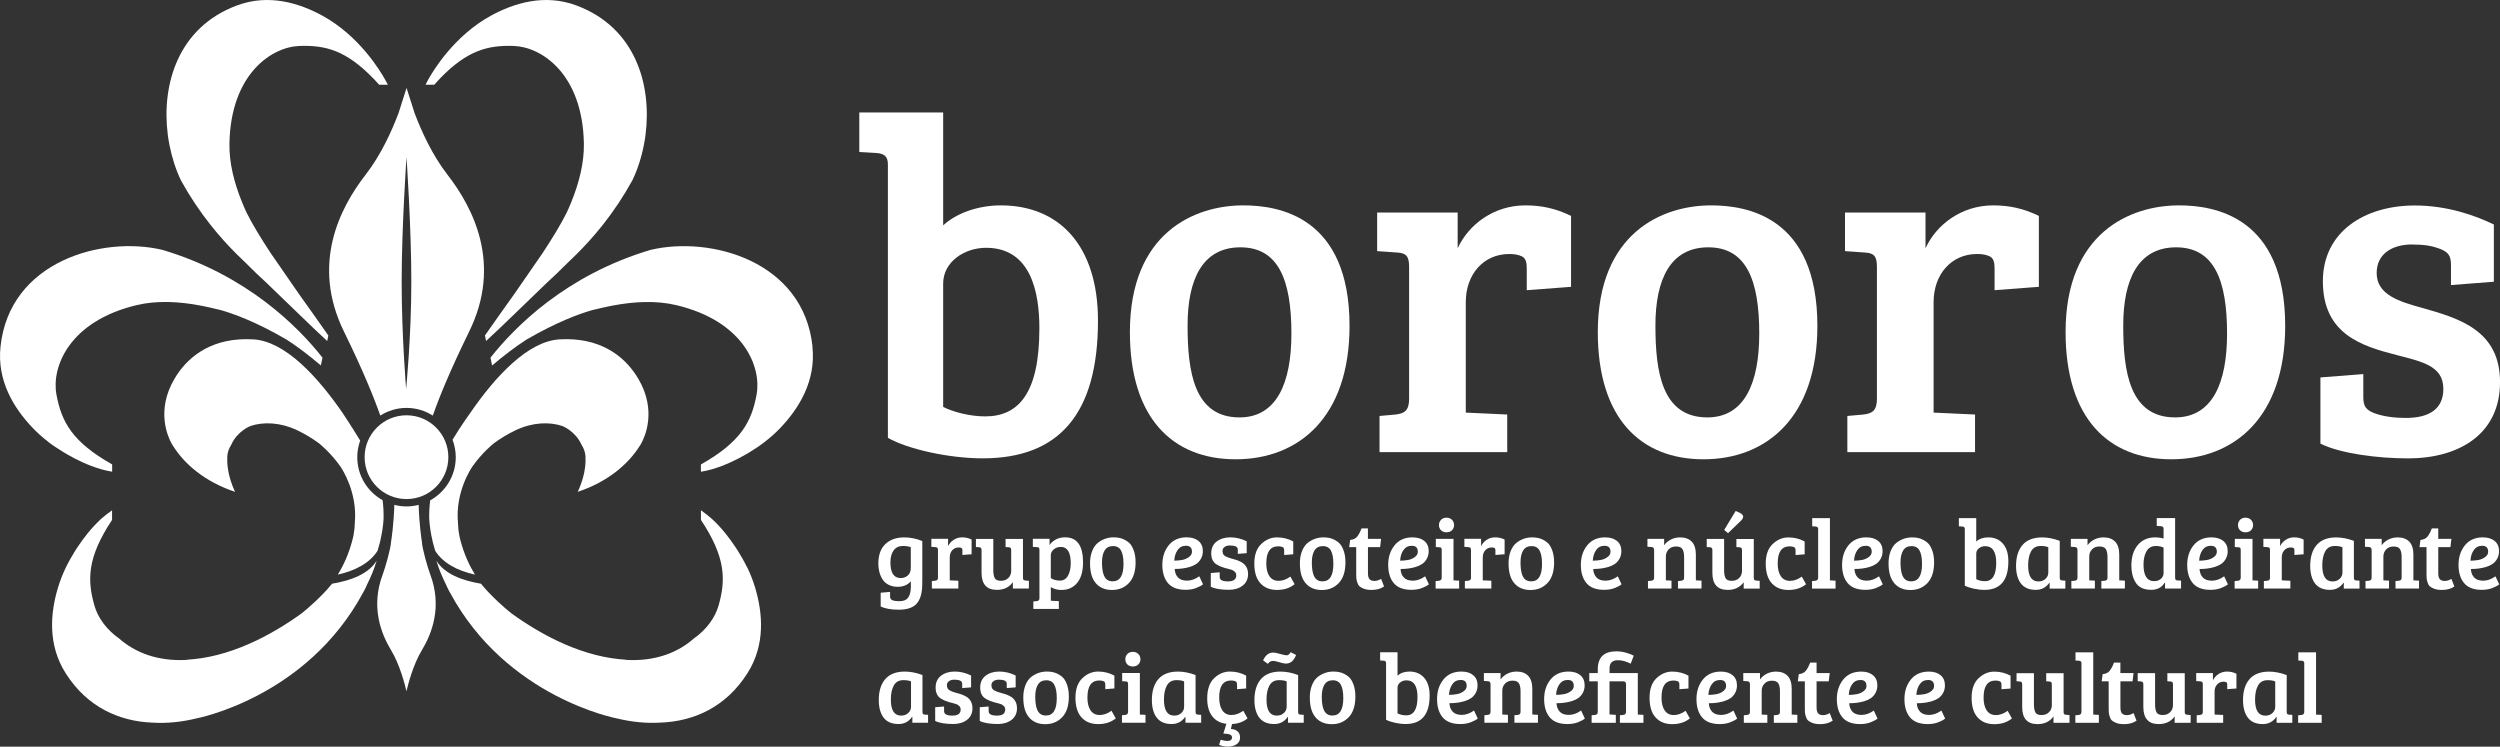 <svg xmlns="http://www.w3.org/2000/svg" id="Camada_1" data-name="Camada 1" viewBox="0 0 744.96 222.49"><rect x="0" y="0" width="744.96" height="222.49" fill="#333333" stroke="none"/><defs><style>      .cls-1 {        fill: #fff;      }    </style></defs><path class="cls-1" d="m264.58,48.99c0-2.42-1.14-3.27-3.55-3.41l-4.97-.29v-11.77h24.99v33.64c3.97-3.69,10.5-5.96,17.17-5.96,17.6,0,28.96,12.21,28.96,34.35,0,27.68-11.49,41.03-34.35,41.03-9.94,0-22.28-2.7-28.25-6.11V48.99h0Zm16.47,72.26c2.7,1.41,7.8,2.83,12.49,2.83,9.94,0,16.18-6.81,16.18-26.25,0-11.09-2.69-23.99-15.89-23.99-6.54,0-12.78,4.26-12.78,10.64v36.77h0Z"></path><path class="cls-1" d="m370.48,61.2c10.51,0,31.66,3.27,31.66,35.91,0,27.26-15.19,39.75-33.93,39.75s-31.52-12.21-31.52-37.9c0-29.53,19.16-37.76,33.78-37.76h0Zm14.34,38.19c0-15.89-3.83-25.69-15.2-25.69s-15.74,9.65-15.74,23.28,1.85,27.4,15.47,27.4c11.07,0,15.47-10.23,15.47-24.99h0Z"></path><path class="cls-1" d="m419.89,79.51c0-3.13-.85-4.11-3.55-4.26l-5.97-.42v-11.5h23.99v10.65c3.28-7.11,10.8-12.78,20.17-12.78,4.68,0,8.94.85,13.62,3.13v21.14l-13.2,1v-6.52c0-1.69-.28-2.98-1.42-3.55-1.28-.56-2.28-.71-3.82-.71-7.68,0-12.93,6.1-12.93,14.33v32.93l12.35.57v11.21h-38.05v-10.78l4.69-.42c2.71-.29,4.12-1.13,4.12-4.69v-39.32h0Z"></path><path class="cls-1" d="m509.89,61.2c10.52,0,31.66,3.27,31.66,35.91,0,27.26-15.18,39.75-33.93,39.75s-31.5-12.21-31.5-37.9c0-29.53,19.16-37.76,33.77-37.76h0Zm14.34,38.19c0-15.89-3.83-25.69-15.19-25.69s-15.75,9.65-15.75,23.28,1.84,27.4,15.47,27.4c11.07,0,15.47-10.23,15.47-24.99h0Z"></path><path class="cls-1" d="m559.29,79.51c0-3.13-.84-4.11-3.55-4.26l-5.96-.42v-11.5h23.99v10.65c3.26-7.11,10.79-12.78,20.15-12.78,4.68,0,8.94.85,13.63,3.13v21.14l-13.2,1v-6.52c0-1.69-.28-2.98-1.42-3.55-1.27-.56-2.27-.71-3.82-.71-7.67,0-12.93,6.1-12.93,14.33v32.93l12.35.57v11.21h-38.05v-10.78l4.7-.42c2.69-.29,4.11-1.13,4.11-4.69v-39.32h0Z"></path><path class="cls-1" d="m649.3,61.2c10.49,0,31.65,3.27,31.65,35.91,0,27.26-15.2,39.75-33.93,39.75s-31.51-12.21-31.51-37.9c0-29.53,19.17-37.76,33.79-37.76h0Zm14.33,38.19c0-15.89-3.84-25.69-15.19-25.69s-15.75,9.65-15.75,23.28,1.84,27.4,15.46,27.4c11.09,0,15.48-10.23,15.48-24.99h0Z"></path><path class="cls-1" d="m718.85,72.84c-6.1,0-10.64,2.84-10.64,8.52,0,6.53,6.82,8.52,13.49,10.37,11.07,3.13,23.27,6.67,23.27,22.15s-12.21,22.71-27.4,22.71c-8.94,0-20.15-1.41-26.12-4.4v-19.72l12.78-1v6.83c0,2.69.71,3.82,3.28,4.82,2.68.99,5.95,1.42,9.36,1.42,7.09,0,11.21-2.71,11.21-8.66,0-6.83-6.25-8.09-13.91-10.08-10.5-2.7-21.99-6.25-21.99-22,0-14.76,12.48-22.57,27.39-22.57,9.65,0,18.02,2.97,23.56,5.67v17.05l-12.78.99v-5.95c0-2.7-.71-3.85-3.26-4.83-2.69-1-4.83-1.29-8.24-1.29h0Z"></path><path class="cls-1" d="m98.96,173.93c-.53.65-1.04,1.23-1.47,1.72h0c-.32.35-.65.7-.97,1.04-3.59,3.74-6.7,6.12-6.7,6.12-2.21,1.6-4.65,3.23-7.28,4.77-5.34,3.16-11.45,5.99-17.94,7.62-2.87.72-5.82,1.2-8.82,1.38l.05.05c-9.09.55-15.78-2.37-20.26-6.31-4-2.78-6.44-6.44-7.4-9.76-2.25-7.77-2.18-14.48,5.22-25.63v-2.87c-1.18.84-2.44,1.81-3.26,2.56-.06.05-.11.1-.16.15-2.86,2.65-5.21,5.75-6.94,8.38-.24.35-.47.71-.68,1.05-.53.83-.98,1.6-1.35,2.26,0,0-.01.01,0,.02h0c-.08.14-.14.26-.21.38-.09.16-.17.31-.25.45-.01.03-.02.05-.04.07-.08.14-.16.29-.23.44-.17.33-.32.62-.43.83-.03.06-.07.14-.11.21-.03.07-.05.12-.08.16-.01.03-.02.05-.03.07,0,.01,0,.01,0,.01-.9,1.88-1.7,3.87-2.34,5.99-2.22,7.38-3.21,16.94,2.34,25.61,6.42,10.08,15.97,14.24,25.75,14.63,4.39.28,8.84-.2,13.09-1.24.07-.01,32.89-6.17,49.73-37.5.01-.03.03-.05.05-.09.04-.07.08-.14.12-.21h0c.39-.71.74-1.42,1.03-2.13,1.1-2.23,2.01-4.3,2.85-7.08-2.43,3.92-7.55,5.9-13.3,6.86h0Z"></path><path class="cls-1" d="m15.9,132.78c.13.09.27.18.42.29.11.08.23.15.36.24h.02s.01.02.01.02c.64.42,1.38.91,2.22,1.42.34.21.7.42,1.07.63,2.73,1.58,6.22,3.3,9.96,4.39.07.03.14.04.21.07,1.06.3,2.15.53,3.25.72v-2.17c-12.02-6.78-15.12-12.8-16.61-20.87-1.49-8.12,3.75-21.81,23.97-26.61,6.07-1.44,12.78-1.06,19.21.19.05.01.1.03.15.03.11.02.26.05.46.09.69.14,1.4.29,2.08.45.12.03.26.06.4.09.57.13,1.21.29,1.91.46h0s.01,0,.03,0c0,0,.02,0,.04,0,.25.07.51.13.78.2,3.54,1,10.34,3.4,19.56,8.78,3.25,2.08,6.79,4.79,10.21,7.7l.49-2.32c-7.22-9.17-22.48-24.6-47.66-32.11h0C30.59,70.2,2.82,77.77.15,103.32c-1.09,10.22,4.08,18.34,9.36,23.95,1.52,1.61,3.13,3.04,4.77,4.31,0,0,0,0,0,.01.02.01.05.03.06.05.04.03.08.07.14.11.06.05.13.09.19.15.19.14.44.33.75.55.13.1.27.2.4.28.02.02.04.03.07.05h0Z"></path><path class="cls-1" d="m222.64,169.09s0,0,0-.01c-.01-.02-.02-.05-.04-.07-.03-.05-.04-.09-.08-.16-.03-.07-.07-.15-.11-.21-.1-.22-.25-.5-.42-.83-.07-.15-.15-.3-.23-.44-.01-.02-.03-.04-.04-.07-.08-.14-.16-.29-.25-.45-.07-.12-.13-.24-.21-.37h0s0-.02,0-.03c-.38-.67-.83-1.43-1.36-2.26-.21-.34-.44-.7-.67-1.05-1.74-2.63-4.08-5.73-6.94-8.38-.06-.05-.1-.1-.17-.15-.81-.75-2.08-1.72-3.25-2.56v2.87c7.4,11.15,7.47,17.86,5.22,25.63-.96,3.32-3.41,6.98-7.4,9.76-4.48,3.95-11.16,6.87-20.26,6.32l.05-.05c-2.99-.18-5.95-.66-8.81-1.38-6.49-1.63-12.6-4.46-17.94-7.62-2.63-1.54-5.06-3.17-7.27-4.77,0,0-3.11-2.37-6.7-6.12-.32-.33-.65-.68-.97-1.03h0c-.43-.49-.93-1.07-1.46-1.72-5.75-.96-10.86-2.94-13.3-6.86.85,2.78,1.76,4.86,2.86,7.08.28.7.64,1.41,1.03,2.13h0c.03.07.08.14.12.2.01.04.03.07.05.09,16.85,31.33,49.67,37.49,49.74,37.5,4.24,1.04,8.69,1.51,13.08,1.24,9.79-.38,19.33-4.55,25.76-14.63,5.55-8.67,4.55-18.22,2.34-25.61-.64-2.12-1.43-4.11-2.34-5.99h0Z"></path><path class="cls-1" d="m242.12,103.32c-2.66-25.55-30.44-33.12-48.29-28.85h0c-25.19,7.51-40.44,22.95-47.67,32.11l.48,2.33c3.43-2.91,6.97-5.62,10.21-7.7,9.23-5.37,16.03-7.78,19.57-8.78.27-.06.53-.13.78-.2.02,0,.03,0,.05,0,.01,0,.03-.01.03-.01h0c.7-.17,1.33-.32,1.91-.45.15-.04.28-.07.4-.09.69-.16,1.39-.31,2.09-.45.2-.04.35-.07.45-.09.06-.01.11-.02.16-.03,6.42-1.25,13.14-1.64,19.21-.19,20.21,4.8,25.45,18.48,23.96,26.61-1.48,8.06-4.58,14.09-16.6,20.87v2.17c1.09-.18,2.18-.41,3.25-.72.07-.02.14-.04.21-.07,3.74-1.09,7.23-2.81,9.96-4.39.37-.21.73-.42,1.07-.63.84-.52,1.58-1,2.22-1.42,0-.01,0-.01,0-.01h.02c.13-.09.24-.17.36-.24.15-.1.29-.2.42-.29.02-.03.04-.04.06-.05.13-.09.27-.18.4-.29.31-.22.57-.41.75-.55.06-.05.13-.1.19-.15.06-.04.1-.08.14-.11.02-.02.04-.04.06-.05,0,0,0,0,0,0,1.65-1.27,3.26-2.71,4.77-4.31,5.28-5.62,10.44-13.73,9.35-23.95h0Z"></path><path class="cls-1" d="m115.11,24.38s-.1-.19-.27-.49l-.02-.05s-.05-.07-.07-.12c-1.49-2.7-7.76-13.07-18.7-19.06-6.77-3.69-15.92-6.63-25.54-3-17.47,6.56-22.43,23.53-20.51,38.52.03.29.08.58.12.87l.14.85c.07.43.15.85.23,1.28.75,3.83,1.92,7.44,3.45,10.61,2.68,4.86,5.63,9.21,8.7,13.1,2.67,3.39,5.44,6.44,8.21,9.16,0,0,.95.92,2.51,2.42,0,0,.01,0,.01.02,0,0,.02.02.03.03,1.91,1.92,3.93,3.87,5.98,5.73t.01.01c6.14,5.87,13.61,13.25,18.11,17.36l.34-1.64c-2.19-3.13-5.33-7.6-8.91-12.59l-8.32-12.04c-2.9-4.42-5.45-8.6-7.12-11.96-.21-.44-.41-.88-.6-1.31-.08-.19-.15-.32-.18-.43l-.06-.14c-.2-.48-.41-.96-.6-1.45,0-.01-.02-.03-.02-.04h0s0,0,0,0c-2.25-5.58-3.77-11.51-3.66-17.24.37-20.77,12.62-28.81,20.87-29.09,7.65-.26,13.86,1.23,22.12,9.81.04.03.08.07.12.11.49.52.99,1.07,1.5,1.63h2.59l-.44-.86h0Z"></path><path class="cls-1" d="m130.99,23.5c8.26-8.57,14.48-10.07,22.12-9.81,8.25.28,20.51,8.31,20.88,29.09.1,5.72-1.42,11.65-3.67,17.23,0,0,0,0,0,0h0s-.01.02-.01.04c-.2.49-.41.97-.61,1.45l-.06.14c-.04.11-.1.24-.18.43-.19.43-.39.88-.6,1.31-1.66,3.35-4.22,7.54-7.12,11.96l-8.32,12.04c-3.58,4.99-6.72,9.46-8.91,12.59l.34,1.64c4.5-4.11,11.97-11.48,18.11-17.35,0-.01.01-.01.01-.01,2.06-1.87,4.08-3.82,5.98-5.74.01-.02.02-.03.03-.03,0,0,.01-.01.01-.01,1.57-1.51,2.52-2.43,2.52-2.43,2.77-2.72,5.54-5.76,8.21-9.15,3.07-3.89,6.01-8.24,8.69-13.1,1.53-3.16,2.72-6.78,3.46-10.61.08-.42.16-.85.23-1.28l.14-.85c.04-.29.08-.58.12-.87,1.91-15-3.04-31.96-20.51-38.52-9.62-3.63-18.78-.68-25.54,3-10.95,5.99-17.22,16.36-18.71,19.07-.03.05-.04.07-.06.12l-.02.04c-.17.3-.27.49-.27.49h.01s-.45.87-.45.87h2.59c.51-.56,1.02-1.12,1.51-1.63.04-.04.07-.08.11-.11h0Z"></path><path class="cls-1" d="m125.73,161.45c-.08-.35-.84-5.37-.97-11.01-1.16.3-2.38.47-3.63.47s-2.47-.17-3.63-.47c-.13,5.64-.9,10.66-.97,11.01-.08,1.99-1.78,7.88-2.45,9.63-3.74,9.78-.44,17.88,2.44,22.63,2.6,4.29,4.12,10.17,4.6,12.27.49-2.1,2.01-7.98,4.61-12.27,2.87-4.75,6.18-12.84,2.44-22.63-.67-1.76-2.38-7.65-2.45-9.63h0Z"></path><path class="cls-1" d="m113.3,123.84c2.27-1.44,4.95-2.29,7.84-2.29s5.56.85,7.83,2.29c2-5.72,5.23-13.58,10.84-25.05,9.88-20.18,1.15-36.89-6.44-46.69-4.59-5.91-7.82-13.07-9.85-18.45h-.02s.02,0,.02,0l-2.23-7h0s-.14-.47-.14-.47h0s0,0,0,0l-.09.3-.07.21h0s-2.21,6.96-2.21,6.96h0c-2.03,5.38-5.27,12.55-9.86,18.45-7.59,9.8-16.32,26.51-6.43,46.69,5.61,11.47,8.82,19.34,10.84,25.06h0Zm7.83-77.01s1.44,20.89,1.44,37.12-1.55,31.96-1.55,31.96c0,0-1.33-15.73-1.33-31.96s1.44-37.12,1.44-37.12h0Z"></path><path class="cls-1" d="m108.65,136.23c0,6.9,5.59,12.48,12.48,12.48s12.47-5.59,12.47-12.48-5.58-12.48-12.47-12.48-12.48,5.59-12.48,12.48h0Z"></path><path class="cls-1" d="m190.25,112.94s0-.02-.02-.02c-.2-.35-.42-.7-.64-1.05-3.97-6.09-11.06-11.39-22.76-10.75-4.81.26-9.65,3.06-14.2,7.16-4.56,4.08-8.84,9.43-12.54,14.82,0,0-2.74,3.76-5.24,7.94.61,1.61.96,3.36.96,5.19,0,5.54-3.09,10.38-7.63,12.87-.23,1.94-.33,3.83-.27,5.69.15,2.14.47,4.21.93,6.17.16.75.04.31.24.98v.04c.18.71.38,1.42.6,2.14,2.25,3.62,6.66,5.99,11.85,7.11-1.71-2.8-3.25-6.14-4.28-10.05-.02-.08-.05-.15-.07-.22,0-.04-.02-.1-.02-.13-.06-.24-.11-.48-.17-.7-.05-.2-.09-.4-.12-.6-.26-1.34-.38-2.63-.41-3.87-.8-8.94,3.82-15.95,4.33-16.68,2.87-4.06,5.98-6.57,6.38-6.89,1.98-1.45,4.13-2.78,6.51-3.9,5.03-2.38,10.02-2.52,13.86-1.26.03,0,3.95,1.52,5.74,5.59.69,1.06,1.11,2.23,1.19,3.49.24,4.32-1.26,8.28-2.32,10.55,4.54-1.5,8.32-3.6,11.41-5.99,3.09-2.4,5.47-5.1,7.15-7.83h.02c.09-.18.2-.37.31-.53,1.15-2.07,4.72-9.86-.79-19.27h0Z"></path><path class="cls-1" d="m113.12,161.98v-.04c.2-.67.07-.24.24-.98.45-1.96.79-4.03.93-6.17.07-1.86-.04-3.78-.27-5.73-4.51-2.51-7.56-7.31-7.56-12.83,0-1.74.32-3.39.87-4.94-2.46-4.07-5.21-8.19-5.21-8.19-3.71-5.39-7.99-10.75-12.54-14.83-4.55-4.1-9.4-6.9-14.21-7.15-11.7-.64-18.8,4.66-22.76,10.75-.22.35-.44.7-.64,1.05t-.02.02c-5.5,9.42-1.94,17.21-.79,19.27.11.16.22.35.31.53h.02c1.68,2.72,4.06,5.44,7.15,7.83,3.09,2.39,6.87,4.49,11.41,5.99-1.06-2.27-2.56-6.23-2.32-10.55.07-1.26.5-2.43,1.19-3.49,1.79-4.08,5.71-5.58,5.74-5.59,3.84-1.26,8.83-1.12,13.86,1.26,2.38,1.12,4.54,2.45,6.51,3.89.4.33,3.51,2.83,6.38,6.89.51.73,5.13,7.74,4.33,16.68-.02,1.24-.15,2.54-.4,3.87-.04.2-.07.41-.13.6-.06.22-.11.45-.17.69,0,.04-.02.09-.02.13-.02.07-.05.14-.07.22-1.03,3.91-2.56,7.26-4.28,10.05,5.2-1.12,9.6-3.49,11.85-7.11.22-.71.42-1.42.6-2.14h0Z"></path><path class="cls-1" d="m274.76,175.35c-.18,2.18-.8,3.78-1.88,4.8-1.08,1.02-2.77,1.53-5.06,1.53s-4.09-.32-5.39-.97v-4.09l2.8-.24v1.41c0,.53.25.89.74,1.08.49.19,1.17.28,2.03.28,1.26,0,2.14-.38,2.65-1.13.51-.76.77-1.82.77-3.19v-1.62c-.94,1.1-2.25,1.65-3.92,1.65-1.02,0-1.92-.2-2.69-.59-.78-.39-1.38-.92-1.81-1.59-.84-1.33-1.27-2.9-1.27-4.71,0-2.57.7-4.52,2.09-5.84,1.39-1.32,3.25-1.99,5.56-1.99,1.92,0,3.74.36,5.45,1.09v10.92c0,1.67-.02,2.74-.06,3.21h0Zm-3.36-5.98v-6.33c-.69-.24-1.47-.35-2.36-.35-1.2,0-2.11.44-2.75,1.32-.64.88-.96,2.08-.96,3.59,0,3.1,1.02,4.65,3.06,4.65.84,0,1.56-.26,2.13-.78.58-.52.87-1.22.87-2.11h0Zm8.1,2.71v-8.16c0-.31-.05-.53-.16-.66-.11-.13-.3-.2-.57-.22l-1.24-.09v-2.39h4.98v2.21c.35-.77.9-1.4,1.65-1.9.75-.5,1.6-.75,2.58-.75s1.9.22,2.78.65v4.39l-2.74.21v-1.35c0-.39-.1-.64-.3-.74-.22-.1-.48-.15-.79-.15-.79,0-1.43.28-1.93.84-.5.56-.75,1.27-.75,2.13v6.83l2.56.12v2.33h-7.89v-2.24l.97-.09c.29-.04.51-.12.65-.25.14-.13.21-.37.21-.72h0Zm27.09.97v2.33h-4.77v-1.91c-1.08,1.53-2.67,2.3-4.77,2.3-3.04,0-4.56-1.7-4.56-5.09v-6.8c0-.53-.25-.81-.74-.82l-.94-.06v-2.41h5.18v9.33c0,1.04.15,1.83.44,2.36.29.53.9.79,1.83.79s1.66-.28,2.22-.85c.56-.57.84-1.26.84-2.06v-6.21c0-.31-.05-.53-.16-.66-.11-.13-.3-.2-.57-.22l-.94-.06v-2.41h5.18v11.54c0,.31.05.52.15.63.1.11.29.18.59.22l1.03.09h0Zm3.15,5.12v-14.25c0-.33-.05-.56-.16-.69-.11-.13-.3-.19-.57-.19l-1.24-.09v-2.39h4.98v1.91c.31-.59.88-1.13,1.71-1.62.82-.49,1.81-.74,2.94-.74,3.55,0,5.33,2.49,5.33,7.48,0,2.65-.58,4.68-1.74,6.09-1.16,1.41-2.73,2.12-4.71,2.12-1.18,0-2.23-.28-3.15-.85v4.06l2.39.12v2.33h-7.6v-2.24l.97-.09c.29-.04.51-.12.65-.25.14-.13.21-.37.21-.72h0Zm9.33-10.28c0-3.28-.99-4.92-2.97-4.92-.82,0-1.53.25-2.11.75-.58.5-.87,1.09-.87,1.78v6.77c.75.49,1.65.74,2.72.74s1.87-.49,2.41-1.47c.54-.98.81-2.2.81-3.65h0Zm12.51,5.33c2.14,0,3.21-1.73,3.21-5.18,0-1.75-.24-3.07-.72-3.97-.48-.9-1.29-1.35-2.41-1.35s-1.96.43-2.49,1.3c-.53.86-.79,2.04-.79,3.53,0,2.77.51,4.5,1.53,5.21.45.31,1.01.47,1.68.47h0Zm-6.77-5.27c0-1.45.22-2.71.65-3.78.43-1.07,1.01-1.89,1.74-2.46,1.39-1.06,2.93-1.59,4.62-1.59,1.18,0,2.17.19,2.99.57.81.38,1.45.82,1.91,1.32.46.5.85,1.23,1.18,2.18.32.95.49,2.08.49,3.37,0,2.71-.66,4.76-1.97,6.15-1.32,1.39-3,2.09-5.05,2.09s-3.66-.66-4.81-1.99c-1.16-1.32-1.74-3.28-1.74-5.87h0Zm28.82-7.83c1.47,0,2.64.36,3.5,1.07.86.72,1.3,1.72,1.3,3.02,0,.86-.19,1.62-.56,2.28-.37.66-.83,1.17-1.38,1.55-.55.37-1.22.68-2,.91-1.32.39-2.8.59-4.45.59.06,1.04.38,1.88.97,2.52.59.64,1.49.96,2.71.96s2.43-.43,3.65-1.3l1.12,2.38c-.39.35-1.06.72-1.99,1.09-.93.37-2,.56-3.19.56-2.39,0-4.15-.66-5.27-1.99-1.12-1.32-1.68-3.15-1.68-5.46s.64-4.26,1.91-5.83c1.28-1.57,3.06-2.36,5.36-2.36h0Zm-1.34,6.73c.72-.13,1.38-.41,1.99-.85.61-.44.91-.97.91-1.58,0-1.2-.59-1.8-1.77-1.8-1.1,0-1.94.44-2.53,1.31-.59.87-.91,1.92-.97,3.14.86-.02,1.65-.09,2.37-.22h0Zm15.91-4.05c-.47-.18-1.04-.26-1.71-.26s-1.2.15-1.6.46c-.4.3-.6.68-.6,1.12s.07.79.22,1.03c.15.25.38.46.69.63.49.26,1.08.48,1.77.66.69.19,1.2.33,1.53.44.33.11.75.29,1.25.54.5.26.88.53,1.13.82.69.73,1.03,1.66,1.03,2.8,0,1.47-.54,2.63-1.61,3.46-1.07.83-2.43,1.25-4.08,1.25-2.39,0-4.2-.3-5.42-.91v-4.09l2.65-.21v1.41c0,.86.82,1.3,2.47,1.3s2.47-.6,2.47-1.8c0-.43-.14-.79-.43-1.06-.28-.28-.56-.46-.84-.56-.27-.1-.6-.2-.99-.29-.38-.1-.76-.2-1.12-.29-.36-.1-.76-.23-1.18-.4-.42-.17-.89-.41-1.4-.72-1-.65-1.5-1.73-1.5-3.25s.54-2.69,1.62-3.52c1.08-.82,2.44-1.24,4.08-1.24s3.26.39,4.87,1.18v3.53l-2.65.21v-1.24c0-.49-.23-.82-.68-1h0Zm9.13,5.01c0,1.67.31,2.96.94,3.89.63.92,1.54,1.38,2.72,1.38s2.36-.42,3.52-1.27l1.27,2.27c-1.39,1.14-3.14,1.71-5.24,1.71s-3.75-.66-4.96-1.99c-1.21-1.32-1.81-3.28-1.81-5.87s.69-4.54,2.08-5.84c1.38-1.31,2.94-1.96,4.68-1.96s3.35.4,4.84,1.21v3.83l-2.71.21v-1.41c0-.53-.19-.86-.57-.99-.38-.13-.78-.19-1.19-.19-2.38,0-3.56,1.68-3.56,5.03h0Zm16.78,5.42c2.14,0,3.21-1.73,3.21-5.18,0-1.75-.24-3.07-.72-3.97-.48-.9-1.29-1.35-2.41-1.35s-1.96.43-2.49,1.3c-.53.86-.79,2.04-.79,3.53,0,2.77.51,4.5,1.53,5.21.45.31,1.01.47,1.68.47h0Zm-6.77-5.27c0-1.45.22-2.71.65-3.78.43-1.07,1.01-1.89,1.74-2.46,1.39-1.06,2.93-1.59,4.62-1.59,1.18,0,2.17.19,2.99.57.81.38,1.45.82,1.91,1.32.46.5.85,1.23,1.18,2.18.32.95.49,2.08.49,3.37,0,2.71-.66,4.76-1.97,6.15-1.32,1.39-3,2.09-5.05,2.09s-3.65-.66-4.81-1.99c-1.16-1.32-1.74-3.28-1.74-5.87h0Zm18.37-10.51h1.91v3.12h3.92l-.29,2.47h-3.62v7.74c0,.86.16,1.47.47,1.81.31.34.8.52,1.46.52s1.32-.21,1.99-.62l.88,2.27c-.98.69-2.23,1.03-3.74,1.03-.88,0-1.63-.11-2.24-.34-.61-.23-1.06-.48-1.35-.75-.3-.27-.52-.68-.68-1.21-.16-.53-.25-.95-.26-1.25-.02-.3-.03-.75-.03-1.34v-7.86h-2.09l.29-2.15c.92-.08,1.62-.41,2.09-.99.47-.58.9-1.4,1.3-2.46h0Zm15.22,2.68c1.47,0,2.64.36,3.5,1.07.86.72,1.3,1.72,1.3,3.02,0,.86-.19,1.62-.56,2.28-.37.66-.83,1.17-1.38,1.55-.55.37-1.22.68-2,.91-1.32.39-2.8.59-4.45.59.06,1.04.38,1.88.97,2.52.59.64,1.49.96,2.71.96s2.43-.43,3.65-1.3l1.12,2.38c-.39.35-1.06.72-1.99,1.09-.93.37-2,.56-3.19.56-2.39,0-4.15-.66-5.27-1.99-1.12-1.32-1.68-3.15-1.68-5.46s.64-4.26,1.91-5.83c1.28-1.57,3.06-2.36,5.36-2.36h0Zm-1.34,6.73c.72-.13,1.38-.41,1.99-.85.61-.44.91-.97.91-1.58,0-1.2-.59-1.8-1.77-1.8-1.1,0-1.94.44-2.53,1.31-.59.87-.91,1.92-.97,3.14.86-.02,1.65-.09,2.37-.22h0Zm13.53-6.29v12.37l1.68.09v2.36h-7.01v-2.24l.97-.09c.57-.06.85-.37.85-.94v-8.19c0-.33-.05-.56-.16-.68-.11-.12-.3-.18-.57-.18l-1.03-.06v-2.44h5.27Zm-3.71-2.55c-.41-.4-.62-.92-.62-1.55s.21-1.15.62-1.58c.41-.42.95-.63,1.62-.63s1.21.21,1.63.63c.42.42.63.95.63,1.58s-.21,1.14-.63,1.55c-.42.4-.97.6-1.63.6s-1.21-.2-1.62-.6h0Zm8.92,14.06v-8.16c0-.31-.05-.53-.16-.66-.11-.13-.3-.2-.57-.22l-1.24-.09v-2.39h4.98v2.21c.35-.77.9-1.4,1.65-1.9.75-.5,1.6-.75,2.58-.75s1.9.22,2.78.65v4.39l-2.74.21v-1.35c0-.39-.1-.64-.3-.74-.22-.1-.48-.15-.79-.15-.79,0-1.43.28-1.93.84-.5.56-.75,1.27-.75,2.13v6.83l2.56.12v2.33h-7.89v-2.24l.97-.09c.29-.04.51-.12.65-.25.14-.13.21-.37.21-.72h0Zm17.96,1.15c2.14,0,3.21-1.73,3.21-5.18,0-1.75-.24-3.07-.72-3.97-.48-.9-1.29-1.35-2.41-1.35s-1.96.43-2.49,1.3c-.53.86-.79,2.04-.79,3.53,0,2.77.51,4.5,1.53,5.21.45.31,1.01.47,1.68.47h0Zm-6.77-5.27c0-1.45.22-2.71.65-3.78.43-1.07,1.01-1.89,1.74-2.46,1.39-1.06,2.93-1.59,4.62-1.59,1.18,0,2.17.19,2.99.57.81.38,1.45.82,1.91,1.32.46.5.85,1.23,1.18,2.18.32.95.49,2.08.49,3.37,0,2.71-.66,4.76-1.97,6.15-1.32,1.39-3,2.09-5.05,2.09s-3.66-.66-4.81-1.99c-1.16-1.32-1.74-3.28-1.74-5.87h0Zm28.82-7.83c1.47,0,2.64.36,3.5,1.07.86.72,1.3,1.72,1.3,3.02,0,.86-.19,1.62-.56,2.28-.37.66-.83,1.17-1.38,1.55-.55.37-1.22.68-2,.91-1.32.39-2.8.59-4.45.59.06,1.04.38,1.88.97,2.52.59.64,1.49.96,2.71.96s2.43-.43,3.65-1.3l1.12,2.38c-.39.35-1.06.72-1.99,1.09-.93.37-2,.56-3.19.56-2.39,0-4.15-.66-5.27-1.99-1.12-1.32-1.68-3.15-1.68-5.46s.64-4.26,1.91-5.83c1.28-1.57,3.06-2.36,5.36-2.36h0Zm-1.34,6.73c.72-.13,1.38-.41,1.99-.85.61-.44.91-.97.91-1.58,0-1.2-.59-1.8-1.77-1.8-1.1,0-1.94.44-2.53,1.31-.59.87-.91,1.92-.97,3.14.86-.02,1.65-.09,2.37-.22h0Zm13.91-3.93v-2.36h4.98v1.91c.51-.73,1.19-1.3,2.03-1.72.84-.42,1.76-.63,2.74-.63,1.49,0,2.64.43,3.46,1.28.81.85,1.22,2.13,1.22,3.84v7.68l1.68.09v2.36h-7.01v-2.24l.97-.09c.29-.04.51-.12.65-.25.14-.13.21-.37.21-.72v-6.06c0-1.08-.17-1.88-.5-2.4-.33-.52-.97-.78-1.9-.78s-1.67.29-2.22.88c-.55.59-.82,1.29-.82,2.09v7.12l1.68.09v2.36h-7.01v-2.24l.97-.09c.29-.04.51-.12.65-.25.14-.13.21-.37.21-.72v-8.16c0-.59-.25-.89-.74-.91l-1.24-.09h0Zm33.45,10.13v2.33h-4.77v-1.91c-1.08,1.53-2.67,2.3-4.77,2.3-3.04,0-4.56-1.7-4.56-5.09v-6.8c0-.53-.25-.81-.74-.82l-.94-.06v-2.41h5.18v9.33c0,1.04.15,1.83.44,2.36.29.53.9.79,1.83.79s1.66-.28,2.22-.85c.56-.57.84-1.26.84-2.06v-6.21c0-.31-.05-.53-.16-.66-.11-.13-.3-.2-.57-.22l-.94-.06v-2.41h5.18v11.54c0,.31.05.52.15.63.1.11.29.18.59.22l1.03.09h0Zm-10.57-15.16l3.42-5.65,1.38.65c.57.31.85.67.85,1.06s-.25.81-.74,1.27l-3.77,3.65-1.15-.97h0Zm15.93,9.92c0,1.67.31,2.96.94,3.89.63.92,1.54,1.38,2.72,1.38s2.36-.42,3.52-1.27l1.27,2.27c-1.39,1.14-3.14,1.71-5.24,1.71s-3.75-.66-4.96-1.99c-1.21-1.32-1.81-3.28-1.81-5.87s.69-4.54,2.08-5.84c1.38-1.31,2.94-1.96,4.68-1.96s3.35.4,4.84,1.21v3.83l-2.71.21v-1.41c0-.53-.19-.86-.57-.99-.38-.13-.78-.19-1.19-.19-2.38,0-3.56,1.68-3.56,5.03h0Zm15.57-13.43v18.55l1.68.09v2.36h-7.01v-2.24l.97-.09c.57-.06.85-.37.85-.94v-14.52c0-.43-.25-.67-.74-.71l-1.03-.06v-2.44h5.27Zm10.89,5.74c1.47,0,2.64.36,3.5,1.07.86.72,1.3,1.72,1.3,3.02,0,.86-.19,1.62-.56,2.28-.37.66-.83,1.17-1.38,1.55-.55.37-1.22.68-2,.91-1.32.39-2.8.59-4.45.59.06,1.04.38,1.88.97,2.52.59.64,1.49.96,2.71.96s2.43-.43,3.65-1.3l1.12,2.38c-.39.35-1.05.72-1.99,1.09-.93.37-2,.56-3.19.56-2.39,0-4.15-.66-5.27-1.99-1.12-1.32-1.68-3.15-1.68-5.46s.64-4.26,1.91-5.83c1.28-1.57,3.06-2.36,5.36-2.36h0Zm-1.34,6.73c.72-.13,1.38-.41,1.99-.85.61-.44.91-.97.91-1.58,0-1.2-.59-1.8-1.77-1.8-1.1,0-1.94.44-2.53,1.31-.59.87-.91,1.92-.97,3.14.86-.02,1.65-.09,2.37-.22h0Zm14.68,6.37c2.14,0,3.21-1.73,3.21-5.18,0-1.75-.24-3.07-.72-3.97-.48-.9-1.29-1.35-2.41-1.35s-1.96.43-2.49,1.3c-.53.86-.79,2.04-.79,3.53,0,2.77.51,4.5,1.53,5.21.45.31,1.01.47,1.68.47h0Zm-6.77-5.27c0-1.45.22-2.71.65-3.78.43-1.07,1.01-1.89,1.74-2.46,1.39-1.06,2.93-1.59,4.62-1.59,1.18,0,2.17.19,2.99.57.81.38,1.45.82,1.91,1.32.46.5.85,1.23,1.18,2.18.32.95.49,2.08.49,3.37,0,2.71-.66,4.76-1.97,6.15-1.32,1.39-3,2.09-5.05,2.09s-3.66-.66-4.81-1.99c-1.16-1.32-1.74-3.28-1.74-5.87h0Zm22.73,6.54v-16.9c0-.45-.25-.69-.74-.71l-1.03-.06v-2.44h5.18v6.98c.88-.82,2.07-1.24,3.56-1.24,1.84,0,3.31.62,4.39,1.87,1.08,1.25,1.62,3,1.62,5.26,0,5.67-2.38,8.51-7.12,8.51-1.02,0-2.1-.12-3.22-.37-1.13-.25-2.01-.54-2.64-.9h0Zm3.41-9.54v7.63c.75.39,1.61.59,2.59.59,2.24,0,3.36-1.82,3.36-5.45,0-3.32-1.1-4.98-3.3-4.98-.71,0-1.32.21-1.85.62-.53.41-.8.94-.8,1.59h0Zm24.88-3.8v10.95c0,.31.05.53.16.65.11.12.3.19.57.21l.94.06v2.36h-4.68v-1.71l-.09-.03c-.98,1.41-2.33,2.12-4.03,2.12-2,0-3.48-.64-4.45-1.91-.96-1.28-1.44-3.02-1.44-5.24,0-2.67.65-4.75,1.94-6.24,1.3-1.49,3.24-2.24,5.83-2.24,1.67,0,3.42.34,5.24,1.03h0Zm-3.41,9.54v-7.63c-.55-.25-1.31-.38-2.27-.38-1.32,0-2.27.53-2.86,1.59-.59,1.06-.88,2.46-.88,4.21,0,3.18,1.02,4.77,3.06,4.77.86,0,1.57-.26,2.12-.78.55-.52.82-1.11.82-1.78h0Zm6.71-7.77v-2.36h4.98v1.91c.51-.73,1.19-1.3,2.03-1.72.84-.42,1.76-.63,2.74-.63,1.49,0,2.64.43,3.46,1.28.81.85,1.22,2.13,1.22,3.84v7.68l1.68.09v2.36h-7.01v-2.24l.97-.09c.29-.04.51-.12.65-.25.14-.13.21-.37.21-.72v-6.06c0-1.08-.17-1.88-.5-2.4-.33-.52-.97-.78-1.9-.78s-1.67.29-2.22.88c-.55.59-.82,1.29-.82,2.09v7.12l1.68.09v2.36h-7.01v-2.24l.97-.09c.29-.04.51-.12.65-.25.14-.13.21-.37.21-.72v-8.16c0-.59-.25-.89-.74-.91l-1.24-.09h0Zm25.23-2.8c.84,0,1.65.12,2.41.35v-2.97c0-.43-.26-.67-.77-.71l-1.27-.09v-2.33h5.48v17.9c.02.45.26.68.74.68l1.03.06v2.36h-4.77v-1.74l-.09-.03c-.88,1.43-2.22,2.15-4,2.15-2.24,0-3.81-.75-4.71-2.24-.82-1.35-1.24-3.01-1.24-4.98,0-2.55.63-4.59,1.9-6.12,1.27-1.53,3.03-2.3,5.28-2.3h0Zm2.41,10.66v-7.63c-.71-.31-1.45-.47-2.24-.47-1.3,0-2.24.52-2.84,1.56-.6,1.04-.9,2.37-.9,3.97,0,3.3,1.06,4.95,3.18,4.95.8,0,1.47-.23,2-.69.53-.46.8-1.03.8-1.69h0Zm14.31-10.66c1.47,0,2.64.36,3.5,1.07.86.72,1.3,1.72,1.3,3.02,0,.86-.19,1.62-.56,2.28-.37.66-.83,1.17-1.38,1.55-.55.37-1.22.68-2,.91-1.32.39-2.8.59-4.45.59.06,1.04.38,1.88.97,2.52.59.64,1.49.96,2.71.96s2.43-.43,3.65-1.3l1.12,2.38c-.39.35-1.06.72-1.99,1.09-.93.37-2,.56-3.19.56-2.39,0-4.15-.66-5.27-1.99-1.12-1.32-1.68-3.15-1.68-5.46s.64-4.26,1.91-5.83c1.28-1.57,3.06-2.36,5.36-2.36h0Zm-1.34,6.73c.72-.13,1.38-.41,1.99-.85.61-.44.91-.97.91-1.58,0-1.2-.59-1.8-1.77-1.8-1.1,0-1.94.44-2.53,1.31-.59.87-.91,1.92-.97,3.14.86-.02,1.65-.09,2.37-.22h0Zm13.53-6.29v12.37l1.68.09v2.36h-7.01v-2.24l.97-.09c.57-.06.85-.37.85-.94v-8.19c0-.33-.05-.56-.16-.68-.11-.12-.3-.18-.57-.18l-1.03-.06v-2.44h5.27Zm-3.71-2.55c-.41-.4-.62-.92-.62-1.55s.21-1.15.62-1.58c.41-.42.95-.63,1.62-.63s1.21.21,1.63.63c.42.42.63.95.63,1.58s-.21,1.14-.63,1.55c-.42.4-.97.6-1.63.6s-1.21-.2-1.62-.6h0Zm8.92,14.06v-8.16c0-.31-.05-.53-.16-.66-.11-.13-.3-.2-.57-.22l-1.24-.09v-2.39h4.98v2.21c.35-.77.9-1.4,1.65-1.9.75-.5,1.6-.75,2.58-.75s1.9.22,2.78.65v4.39l-2.74.21v-1.35c0-.39-.1-.64-.3-.74-.22-.1-.48-.15-.79-.15-.79,0-1.43.28-1.93.84-.5.56-.75,1.27-.75,2.13v6.83l2.56.12v2.33h-7.89v-2.24l.97-.09c.29-.04.51-.12.65-.25.14-.13.21-.37.21-.72h0Zm25-10.92v10.95c0,.31.05.53.16.65.11.12.3.19.57.21l.94.06v2.36h-4.68v-1.71l-.09-.03c-.98,1.41-2.33,2.12-4.03,2.12-2,0-3.48-.64-4.45-1.91-.96-1.28-1.44-3.02-1.44-5.24,0-2.67.65-4.75,1.94-6.24,1.3-1.49,3.24-2.24,5.83-2.24,1.67,0,3.42.34,5.24,1.03h0Zm-3.41,9.54v-7.63c-.55-.25-1.31-.38-2.27-.38-1.32,0-2.27.53-2.86,1.59-.59,1.06-.88,2.46-.88,4.21,0,3.18,1.02,4.77,3.06,4.77.86,0,1.57-.26,2.12-.78.55-.52.82-1.11.82-1.78h0Zm6.71-7.77v-2.36h4.98v1.91c.51-.73,1.19-1.3,2.03-1.72.84-.42,1.76-.63,2.74-.63,1.49,0,2.64.43,3.46,1.28.82.85,1.22,2.13,1.22,3.84v7.68l1.68.09v2.36h-7.01v-2.24l.97-.09c.29-.04.51-.12.65-.25.14-.13.21-.37.21-.72v-6.06c0-1.08-.17-1.88-.5-2.4-.33-.52-.97-.78-1.9-.78s-1.67.29-2.22.88c-.55.59-.82,1.29-.82,2.09v7.12l1.68.09v2.36h-7.01v-2.24l.97-.09c.29-.04.51-.12.65-.25.14-.13.21-.37.21-.72v-8.16c0-.59-.25-.89-.74-.91l-1.24-.09h0Zm19.93-5.48h1.91v3.12h3.92l-.3,2.47h-3.62v7.74c0,.86.16,1.47.47,1.81.31.34.8.52,1.46.52s1.32-.21,1.99-.62l.88,2.27c-.98.69-2.23,1.03-3.74,1.03-.88,0-1.63-.11-2.24-.34-.61-.23-1.06-.48-1.35-.75-.29-.27-.52-.68-.68-1.21-.16-.53-.25-.95-.26-1.25-.02-.3-.03-.75-.03-1.34v-7.86h-2.09l.29-2.15c.92-.08,1.62-.41,2.09-.99.47-.58.9-1.4,1.3-2.46h0Zm15.22,2.68c1.47,0,2.64.36,3.5,1.07.86.72,1.3,1.72,1.3,3.02,0,.86-.19,1.62-.56,2.28-.37.66-.83,1.17-1.38,1.55-.55.37-1.22.68-2,.91-1.32.39-2.8.59-4.45.59.06,1.04.38,1.88.97,2.52.59.64,1.49.96,2.71.96s2.43-.43,3.65-1.3l1.12,2.38c-.39.35-1.06.72-1.99,1.09-.93.37-2,.56-3.19.56-2.39,0-4.15-.66-5.27-1.99-1.12-1.32-1.68-3.15-1.68-5.46s.64-4.26,1.91-5.83c1.28-1.57,3.06-2.36,5.36-2.36h0Zm-1.34,6.73c.72-.13,1.38-.41,1.99-.85.61-.44.91-.97.91-1.58,0-1.2-.59-1.8-1.77-1.8-1.1,0-1.94.44-2.53,1.31-.59.87-.91,1.92-.97,3.14.86-.02,1.65-.09,2.37-.22h0Z"></path><path class="cls-1" d="m274.88,201.14v10.95c0,.31.05.53.16.65.11.12.3.19.57.21l.94.06v2.36h-4.68v-1.71l-.09-.03c-.98,1.41-2.33,2.12-4.03,2.12-2,0-3.48-.64-4.45-1.91-.96-1.28-1.44-3.02-1.44-5.24,0-2.67.65-4.75,1.94-6.24,1.3-1.49,3.24-2.24,5.83-2.24,1.67,0,3.42.34,5.24,1.03h0Zm-3.41,9.54v-7.63c-.55-.26-1.31-.38-2.27-.38-1.32,0-2.27.53-2.86,1.59-.59,1.06-.88,2.46-.88,4.21,0,3.18,1.02,4.77,3.06,4.77.86,0,1.57-.26,2.12-.78.55-.52.82-1.11.82-1.78h0Zm14.6-7.89c-.47-.18-1.04-.26-1.71-.26s-1.2.15-1.6.46c-.4.3-.6.68-.6,1.12s.07.79.22,1.03c.15.25.38.46.69.63.49.26,1.08.48,1.77.66.69.19,1.2.33,1.53.44.33.11.75.29,1.25.54.5.26.88.53,1.13.82.69.73,1.03,1.66,1.03,2.8,0,1.47-.54,2.63-1.61,3.46-1.07.83-2.43,1.25-4.08,1.25-2.39,0-4.2-.3-5.42-.91v-4.09l2.65-.21v1.41c0,.86.82,1.3,2.47,1.3s2.47-.6,2.47-1.8c0-.43-.14-.78-.43-1.06-.28-.27-.56-.46-.84-.56-.27-.1-.6-.2-.99-.29-.38-.1-.76-.2-1.12-.29-.36-.1-.76-.23-1.18-.4-.42-.17-.89-.41-1.4-.72-1-.65-1.5-1.73-1.5-3.25s.54-2.69,1.62-3.52c1.08-.82,2.44-1.24,4.08-1.24s3.26.39,4.87,1.18v3.53l-2.65.21v-1.24c0-.49-.23-.82-.68-1h0Zm13.28,0c-.47-.18-1.04-.26-1.71-.26s-1.2.15-1.61.46c-.4.3-.6.68-.6,1.12s.07.79.22,1.03c.15.25.38.46.69.63.49.26,1.08.48,1.77.66.69.19,1.2.33,1.53.44.33.11.75.29,1.25.54.5.26.88.53,1.13.82.69.73,1.03,1.66,1.03,2.8,0,1.47-.54,2.63-1.6,3.46-1.07.83-2.43,1.25-4.08,1.25-2.39,0-4.2-.3-5.42-.91v-4.09l2.65-.21v1.41c0,.86.82,1.3,2.47,1.3s2.47-.6,2.47-1.8c0-.43-.14-.78-.43-1.06-.28-.27-.56-.46-.84-.56-.27-.1-.6-.2-.99-.29-.38-.1-.76-.2-1.12-.29-.36-.1-.76-.23-1.18-.4-.42-.17-.89-.41-1.4-.72-1-.65-1.5-1.73-1.5-3.25s.54-2.69,1.62-3.52c1.08-.82,2.44-1.24,4.08-1.24s3.26.39,4.87,1.18v3.53l-2.65.21v-1.24c0-.49-.23-.82-.68-1h0Zm12.34,10.42c2.14,0,3.21-1.73,3.21-5.18,0-1.75-.24-3.07-.72-3.97-.48-.9-1.29-1.35-2.41-1.35s-1.96.43-2.49,1.3c-.53.86-.79,2.04-.79,3.53,0,2.77.51,4.5,1.53,5.21.45.31,1.01.47,1.68.47h0Zm-6.77-5.27c0-1.45.22-2.71.65-3.78.43-1.07,1.01-1.89,1.74-2.46,1.39-1.06,2.93-1.59,4.62-1.59,1.18,0,2.17.19,2.99.57.81.38,1.45.82,1.91,1.32.46.5.85,1.23,1.18,2.18.32.95.49,2.08.49,3.37,0,2.71-.66,4.76-1.97,6.15-1.32,1.39-3,2.09-5.05,2.09s-3.66-.66-4.81-1.99c-1.16-1.32-1.74-3.28-1.74-5.87h0Zm19.11-.15c0,1.67.31,2.96.94,3.89.63.92,1.54,1.38,2.72,1.38s2.36-.42,3.52-1.27l1.27,2.27c-1.39,1.14-3.14,1.71-5.24,1.71s-3.75-.66-4.96-1.99c-1.21-1.32-1.81-3.28-1.81-5.87s.69-4.54,2.08-5.84c1.38-1.31,2.94-1.96,4.68-1.96s3.35.4,4.84,1.21v3.83l-2.71.21v-1.41c0-.53-.19-.86-.57-.99-.38-.13-.78-.19-1.19-.19-2.38,0-3.56,1.68-3.56,5.03h0Zm15.63-7.24v12.37l1.68.09v2.36h-7.01v-2.24l.97-.09c.57-.06.85-.37.85-.94v-8.19c0-.33-.05-.56-.16-.68-.11-.12-.3-.18-.57-.18l-1.03-.06v-2.44h5.27Zm-3.71-2.55c-.41-.4-.62-.92-.62-1.55s.21-1.15.62-1.58c.41-.42.95-.63,1.62-.63s1.21.21,1.63.63c.42.42.63.95.63,1.58s-.21,1.14-.63,1.55c-.42.4-.97.6-1.63.6s-1.21-.2-1.62-.6h0Zm20.31,3.14v10.95c0,.31.05.53.16.65.11.12.3.19.57.21l.94.06v2.36h-4.68v-1.71l-.09-.03c-.98,1.41-2.33,2.12-4.03,2.12-2,0-3.48-.64-4.45-1.91-.96-1.28-1.44-3.02-1.44-5.24,0-2.67.65-4.75,1.94-6.24,1.3-1.49,3.24-2.24,5.83-2.24,1.67,0,3.42.34,5.24,1.03h0Zm-3.41,9.54v-7.63c-.55-.26-1.31-.38-2.27-.38-1.32,0-2.27.53-2.86,1.59-.59,1.06-.88,2.46-.88,4.21,0,3.18,1.02,4.77,3.06,4.77.86,0,1.57-.26,2.12-.78.55-.52.82-1.11.82-1.78h0Zm10.45-2.89c0,1.67.31,2.96.94,3.89.63.92,1.54,1.38,2.72,1.38s2.36-.42,3.52-1.27l1.27,2.27c-1.24,1.04-2.78,1.6-4.62,1.68l-.35,1.47c.82.06,1.49.29,1.99.71.5.41.75,1.05.75,1.9s-.36,1.51-1.07,1.97c-.72.46-1.56.69-2.52.69s-1.85-.18-2.65-.53l.47-1.53c.77.26,1.42.38,1.97.38.94,0,1.41-.37,1.41-1.1s-.86-1.1-2.59-1.1l.91-2.91c-1.83-.22-3.23-.97-4.23-2.27-.99-1.3-1.49-3.05-1.49-5.27,0-2.75.69-4.77,2.08-6.08,1.38-1.31,2.94-1.96,4.68-1.96s3.35.4,4.84,1.21v3.83l-2.71.21v-1.41c0-.53-.19-.86-.57-.99-.38-.13-.78-.19-1.19-.19-2.38,0-3.56,1.68-3.56,5.03h0Zm23.52-6.65v10.95c0,.31.05.53.16.65.11.12.3.19.57.21l.94.06v2.36h-4.68v-1.71l-.09-.03c-.98,1.41-2.33,2.12-4.03,2.12-2,0-3.48-.64-4.45-1.91-.96-1.28-1.44-3.02-1.44-5.24,0-2.67.65-4.75,1.94-6.24,1.3-1.49,3.24-2.24,5.83-2.24,1.67,0,3.42.34,5.24,1.03h0Zm-3.41,9.54v-7.63c-.55-.26-1.31-.38-2.27-.38-1.32,0-2.27.53-2.86,1.59-.59,1.06-.88,2.46-.88,4.21,0,3.18,1.02,4.77,3.06,4.77.86,0,1.57-.26,2.12-.78.55-.52.82-1.11.82-1.78h0Zm-5.62-12.87l-1.41-1.03c.71-1.55,1.71-2.33,3-2.33.47,0,1.16.14,2.06.41.9.27,1.57.41,1.99.41s.82-.31,1.19-.94l1.59.85c-.65,1.71-1.66,2.56-3.03,2.56-.43,0-1.08-.13-1.94-.4-.86-.26-1.47-.4-1.81-.4s-.62.05-.84.16c-.22.11-.48.34-.79.69h0Zm19.28,15.4c2.14,0,3.21-1.73,3.21-5.18,0-1.75-.24-3.07-.72-3.97-.48-.9-1.29-1.35-2.41-1.35s-1.96.43-2.49,1.3c-.53.86-.79,2.04-.79,3.53,0,2.77.51,4.5,1.53,5.21.45.31,1.01.47,1.68.47h0Zm-6.77-5.27c0-1.45.22-2.71.65-3.78.43-1.07,1.01-1.89,1.74-2.46,1.39-1.06,2.93-1.59,4.62-1.59,1.18,0,2.17.19,2.99.57.81.38,1.45.82,1.91,1.32.46.5.85,1.23,1.18,2.18.32.95.49,2.08.49,3.37,0,2.71-.66,4.76-1.97,6.15-1.32,1.39-3,2.09-5.05,2.09s-3.66-.66-4.81-1.99c-1.16-1.32-1.74-3.28-1.74-5.87h0Zm22.73,6.54v-16.9c0-.45-.25-.69-.74-.71l-1.03-.06v-2.44h5.18v6.98c.88-.82,2.07-1.24,3.56-1.24,1.84,0,3.31.62,4.39,1.87,1.08,1.25,1.62,3,1.62,5.25,0,5.67-2.38,8.51-7.12,8.51-1.02,0-2.1-.12-3.22-.37-1.13-.25-2.01-.55-2.63-.9h0Zm3.41-9.54v7.63c.75.39,1.61.59,2.59.59,2.24,0,3.36-1.82,3.36-5.45,0-3.32-1.1-4.98-3.3-4.98-.71,0-1.32.21-1.85.62-.53.41-.8.94-.8,1.59h0Zm19.05-4.83c1.47,0,2.64.36,3.5,1.08.86.72,1.3,1.72,1.3,3.02,0,.86-.19,1.62-.56,2.28-.37.66-.83,1.17-1.38,1.55-.55.37-1.22.68-2,.91-1.32.39-2.8.59-4.45.59.06,1.04.38,1.88.97,2.52.59.64,1.49.96,2.71.96s2.43-.43,3.65-1.3l1.12,2.38c-.39.35-1.06.72-1.99,1.09-.93.37-2,.56-3.19.56-2.39,0-4.15-.66-5.27-1.99-1.12-1.32-1.68-3.15-1.68-5.46s.64-4.26,1.91-5.83c1.28-1.57,3.06-2.36,5.36-2.36h0Zm-1.34,6.73c.72-.13,1.38-.41,1.99-.85.61-.44.91-.97.91-1.58,0-1.2-.59-1.8-1.77-1.8-1.1,0-1.94.44-2.53,1.31-.59.87-.91,1.92-.97,3.14.86-.02,1.65-.09,2.37-.22h0Zm8.02-3.93v-2.36h4.98v1.91c.51-.73,1.19-1.3,2.03-1.72.84-.42,1.76-.63,2.74-.63,1.49,0,2.64.43,3.46,1.28.81.85,1.22,2.13,1.22,3.84v7.68l1.68.09v2.36h-7.01v-2.24l.97-.09c.29-.04.51-.12.65-.25.14-.13.21-.37.21-.72v-6.06c0-1.08-.17-1.88-.5-2.4-.33-.52-.97-.78-1.9-.78s-1.67.29-2.22.88c-.55.59-.82,1.29-.82,2.09v7.12l1.68.09v2.36h-7.01v-2.24l.97-.09c.29-.04.51-.12.65-.25.14-.13.21-.37.21-.72v-8.16c0-.59-.25-.89-.74-.91l-1.24-.09h0Zm25.23-2.8c1.47,0,2.64.36,3.5,1.08.86.72,1.3,1.72,1.3,3.02,0,.86-.19,1.62-.56,2.28-.37.66-.83,1.17-1.38,1.55-.55.37-1.22.68-2,.91-1.32.39-2.8.59-4.45.59.06,1.04.38,1.88.97,2.52.59.64,1.49.96,2.71.96s2.43-.43,3.65-1.3l1.12,2.38c-.39.35-1.06.72-1.99,1.09-.93.37-2,.56-3.19.56-2.39,0-4.15-.66-5.27-1.99-1.12-1.32-1.68-3.15-1.68-5.46s.64-4.26,1.91-5.83c1.28-1.57,3.06-2.36,5.36-2.36h0Zm-1.34,6.73c.72-.13,1.38-.41,1.99-.85.61-.44.91-.97.91-1.58,0-1.2-.59-1.8-1.77-1.8-1.1,0-1.94.44-2.53,1.31-.59.87-.91,1.92-.97,3.14.86-.02,1.65-.09,2.37-.22h0Zm10.05,5.23v-9.04h-2.53v-2.47h2.53v-1.12c0-3.57,1.85-5.36,5.56-5.36.92,0,1.86.13,2.83.4.96.27,1.74.56,2.33.9l-.91,2.38c-1.33-.69-2.6-1.03-3.8-1.03-1.67,0-2.5.81-2.5,2.44v1.38h8.42v12.37l1.68.09v2.36h-7.01v-2.24l.97-.09c.57-.06.85-.37.85-.94v-8.19c0-.59-.26-.88-.77-.88h-4.15v9.86l1.88.12v2.36h-7.21v-2.24l.97-.09c.29-.04.51-.12.65-.25.14-.13.21-.37.21-.72h0Zm18.99-4.27c0,1.67.31,2.96.94,3.89.63.92,1.54,1.38,2.72,1.38s2.36-.42,3.52-1.27l1.27,2.27c-1.39,1.14-3.14,1.71-5.24,1.71s-3.75-.66-4.96-1.99c-1.21-1.32-1.81-3.28-1.81-5.87s.69-4.54,2.08-5.84c1.38-1.31,2.94-1.96,4.68-1.96s3.35.4,4.84,1.21v3.83l-2.71.21v-1.41c0-.53-.19-.86-.57-.99-.38-.13-.78-.19-1.19-.19-2.38,0-3.56,1.68-3.56,5.03h0Zm17.69-7.68c1.47,0,2.64.36,3.5,1.08.86.72,1.3,1.72,1.3,3.02,0,.86-.19,1.62-.56,2.28-.37.66-.83,1.17-1.38,1.55-.55.37-1.22.68-2,.91-1.32.39-2.8.59-4.45.59.06,1.04.38,1.88.97,2.52.59.64,1.49.96,2.71.96s2.43-.43,3.65-1.3l1.12,2.38c-.39.35-1.05.72-1.99,1.09-.93.37-2,.56-3.19.56-2.39,0-4.15-.66-5.27-1.99-1.12-1.32-1.68-3.15-1.68-5.46s.64-4.26,1.91-5.83c1.28-1.57,3.06-2.36,5.36-2.36h0Zm-1.34,6.73c.72-.13,1.38-.41,1.99-.85.61-.44.91-.97.91-1.58,0-1.2-.59-1.8-1.77-1.8-1.1,0-1.94.44-2.53,1.31-.59.87-.91,1.92-.97,3.14.86-.02,1.65-.09,2.37-.22h0Zm8.02-3.93v-2.36h4.98v1.91c.51-.73,1.19-1.3,2.03-1.72.84-.42,1.76-.63,2.74-.63,1.49,0,2.64.43,3.46,1.28.81.85,1.22,2.13,1.22,3.84v7.68l1.68.09v2.36h-7.01v-2.24l.97-.09c.29-.04.51-.12.65-.25.14-.13.21-.37.21-.72v-6.06c0-1.08-.17-1.88-.5-2.4-.33-.52-.97-.78-1.9-.78s-1.67.29-2.22.88c-.55.59-.82,1.29-.82,2.09v7.12l1.68.09v2.36h-7.01v-2.24l.97-.09c.29-.04.51-.12.65-.25.14-.13.21-.37.21-.72v-8.16c0-.59-.25-.89-.74-.91l-1.24-.09h0Zm19.93-5.48h1.91v3.12h3.92l-.3,2.47h-3.62v7.74c0,.86.16,1.47.47,1.81.31.34.8.52,1.46.52s1.32-.21,1.99-.62l.88,2.27c-.98.69-2.23,1.03-3.74,1.03-.88,0-1.63-.11-2.24-.34-.61-.23-1.06-.48-1.35-.75-.3-.27-.52-.68-.68-1.21-.16-.53-.25-.95-.26-1.25-.02-.3-.03-.75-.03-1.34v-7.86h-2.09l.29-2.15c.92-.08,1.62-.41,2.09-.99.47-.58.9-1.4,1.3-2.46h0Zm15.22,2.68c1.47,0,2.64.36,3.5,1.08.86.72,1.3,1.72,1.3,3.02,0,.86-.19,1.62-.56,2.28-.37.66-.83,1.17-1.38,1.55-.55.37-1.22.68-2,.91-1.32.39-2.8.59-4.45.59.06,1.04.38,1.88.97,2.52.59.64,1.49.96,2.71.96s2.43-.43,3.65-1.3l1.12,2.38c-.39.35-1.06.72-1.99,1.09-.93.37-2,.56-3.19.56-2.39,0-4.15-.66-5.27-1.99-1.12-1.32-1.68-3.15-1.68-5.46s.64-4.26,1.91-5.83c1.28-1.57,3.06-2.36,5.36-2.36h0Zm-1.34,6.73c.72-.13,1.38-.41,1.99-.85.61-.44.91-.97.91-1.58,0-1.2-.59-1.8-1.77-1.8-1.1,0-1.94.44-2.53,1.31-.59.87-.91,1.92-.97,3.14.86-.02,1.65-.09,2.37-.22h0Zm21.48-6.73c1.47,0,2.64.36,3.5,1.08.86.72,1.3,1.72,1.3,3.02,0,.86-.19,1.62-.56,2.28-.37.66-.83,1.17-1.38,1.55-.55.37-1.22.68-2,.91-1.32.39-2.8.59-4.45.59.06,1.04.38,1.88.97,2.52.59.64,1.49.96,2.71.96s2.43-.43,3.65-1.3l1.12,2.38c-.39.35-1.06.72-1.99,1.09-.93.37-2,.56-3.19.56-2.39,0-4.15-.66-5.27-1.99-1.12-1.32-1.68-3.15-1.68-5.46s.64-4.26,1.91-5.83c1.28-1.57,3.06-2.36,5.36-2.36h0Zm-1.34,6.73c.72-.13,1.38-.41,1.99-.85.61-.44.91-.97.91-1.58,0-1.2-.59-1.8-1.77-1.8-1.1,0-1.94.44-2.53,1.31-.59.87-.91,1.92-.97,3.14.86-.02,1.65-.09,2.37-.22h0Zm17.65.96c0,1.67.31,2.96.94,3.89.63.92,1.54,1.38,2.72,1.38s2.36-.42,3.52-1.27l1.27,2.27c-1.39,1.14-3.14,1.71-5.24,1.71s-3.75-.66-4.96-1.99c-1.21-1.32-1.81-3.28-1.81-5.87s.69-4.54,2.08-5.84c1.38-1.31,2.94-1.96,4.68-1.96s3.35.4,4.84,1.21v3.83l-2.71.21v-1.41c0-.53-.19-.86-.57-.99-.38-.13-.78-.19-1.19-.19-2.38,0-3.56,1.68-3.56,5.03h0Zm25.61,5.24v2.33h-4.77v-1.91c-1.08,1.53-2.67,2.3-4.77,2.3-3.04,0-4.56-1.7-4.56-5.09v-6.8c0-.53-.25-.81-.74-.82l-.94-.06v-2.41h5.18v9.33c0,1.04.15,1.83.44,2.36.29.53.9.79,1.83.79s1.66-.28,2.22-.85c.56-.57.84-1.26.84-2.06v-6.21c0-.31-.05-.53-.16-.66-.11-.13-.3-.2-.57-.22l-.94-.06v-2.41h5.18v11.54c0,.31.05.52.15.63.1.11.29.18.59.22l1.03.09h0Zm7.07-18.67v18.55l1.68.09v2.36h-7.01v-2.24l.97-.09c.57-.06.85-.37.85-.94v-14.52c0-.43-.25-.67-.74-.71l-1.03-.06v-2.44h5.27Zm6.18,3.06h1.91v3.12h3.92l-.29,2.47h-3.62v7.74c0,.86.16,1.47.47,1.81.31.34.8.52,1.46.52s1.32-.21,1.99-.62l.88,2.27c-.98.69-2.23,1.03-3.74,1.03-.88,0-1.63-.11-2.24-.34-.61-.23-1.06-.48-1.35-.75-.3-.27-.52-.68-.68-1.21-.16-.53-.25-.95-.26-1.25-.02-.3-.03-.75-.03-1.34v-7.86h-2.09l.29-2.15c.92-.08,1.62-.41,2.09-.99.47-.58.9-1.4,1.3-2.46h0Zm22.85,15.6v2.33h-4.77v-1.91c-1.08,1.53-2.67,2.3-4.77,2.3-3.04,0-4.56-1.7-4.56-5.09v-6.8c0-.53-.25-.81-.74-.82l-.94-.06v-2.41h5.18v9.33c0,1.04.15,1.83.44,2.36.29.53.9.79,1.83.79s1.66-.28,2.22-.85c.56-.57.84-1.26.84-2.06v-6.21c0-.31-.05-.53-.16-.66-.11-.13-.3-.2-.57-.22l-.94-.06v-2.41h5.18v11.54c0,.31.05.52.15.63.1.11.29.18.59.22l1.03.09h0Zm3.62-.97v-8.16c0-.31-.05-.53-.16-.66-.11-.13-.3-.2-.57-.22l-1.24-.09v-2.39h4.98v2.21c.35-.77.9-1.4,1.65-1.9.75-.5,1.6-.75,2.58-.75s1.9.22,2.78.65v4.39l-2.74.21v-1.35c0-.39-.1-.64-.3-.74-.22-.1-.48-.15-.79-.15-.79,0-1.43.28-1.93.84-.5.56-.75,1.27-.75,2.13v6.83l2.56.12v2.33h-7.89v-2.24l.97-.09c.29-.04.51-.12.65-.25.14-.13.21-.37.21-.72h0Zm25-10.92v10.95c0,.31.05.53.16.65.11.12.3.19.57.21l.94.06v2.36h-4.68v-1.71l-.09-.03c-.98,1.41-2.33,2.12-4.03,2.12-2,0-3.48-.64-4.45-1.91-.96-1.28-1.44-3.02-1.44-5.24,0-2.67.65-4.75,1.94-6.24,1.3-1.49,3.24-2.24,5.83-2.24,1.67,0,3.42.34,5.24,1.03h0Zm-3.42,9.54v-7.63c-.55-.26-1.31-.38-2.27-.38-1.32,0-2.27.53-2.86,1.59-.59,1.06-.88,2.46-.88,4.21,0,3.18,1.02,4.77,3.06,4.77.86,0,1.57-.26,2.12-.78.55-.52.82-1.11.82-1.78h0Zm12.16-16.31v18.55l1.68.09v2.36h-7.01v-2.24l.97-.09c.57-.06.85-.37.85-.94v-14.52c0-.43-.25-.67-.74-.71l-1.03-.06v-2.44h5.27Z"></path></svg>